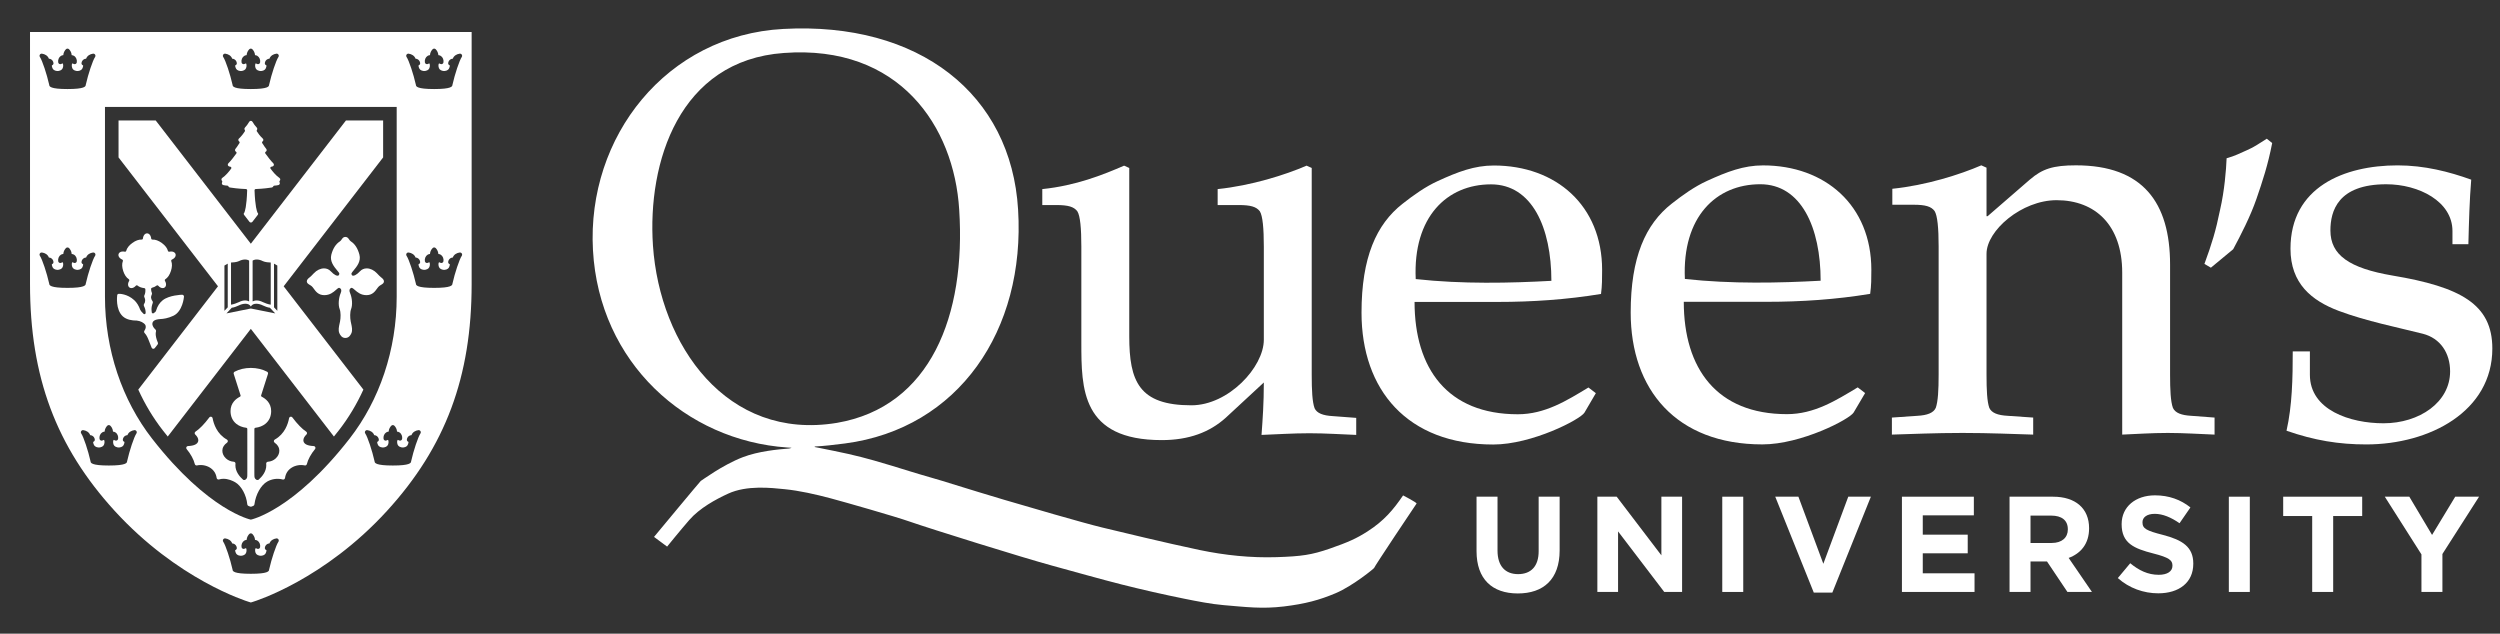 <?xml version="1.0" encoding="UTF-8" standalone="no"?>
<!DOCTYPE svg PUBLIC "-//W3C//DTD SVG 1.1//EN" "http://www.w3.org/Graphics/SVG/1.1/DTD/svg11.dtd">
<svg width="100%" height="100%" viewBox="0 0 1294 328" version="1.1" xmlns="http://www.w3.org/2000/svg" xmlns:xlink="http://www.w3.org/1999/xlink" xml:space="preserve" xmlns:serif="http://www.serif.com/" style="fill-rule:evenodd;clip-rule:evenodd;stroke-linejoin:round;stroke-miterlimit:2;">
    <rect x="0" y="0" width="1294" height="328" fill="#333333" stroke="none"/>
    <g transform="matrix(1,0,0,1,-5.68434e-14,-2621.9)">
        <g id="Horizontal---White" serif:id="Horizontal - White" transform="matrix(0.879,0,0,0.467,388.305,3038.7)">
            <rect x="-442.003" y="-892.123" width="1472.88" height="701.579" style="fill:none;"/>
            <g>
                <g transform="matrix(1.138,0,0,2.14,-24.657,647.839)">
                    <g transform="matrix(4.167,0,0,4.167,-497.341,-852.268)">
                        <path d="M194.279,78.402C194.279,80.318 194.349,81.736 194.632,82.527C194.916,83.159 195.691,83.445 196.895,83.512L199.805,83.731L199.805,85.849C198.031,85.781 195.973,85.642 193.999,85.642C191.94,85.642 189.891,85.781 188.046,85.849C188.19,83.865 188.332,81.955 188.332,79.333L183.587,83.731C181.603,85.508 179.055,86.493 175.656,86.493C165.672,86.493 165.672,80.111 165.672,74.362L165.672,62.45C165.672,60.181 165.533,58.623 165.175,58.057C164.752,57.492 164.042,57.278 162.556,57.278L160.822,57.278L160.822,55.295C165,54.869 168.36,53.519 170.982,52.381L171.621,52.673L171.621,73.583C171.621,79.187 172.827,82.168 179.338,82.168C183.944,82.168 188.332,77.422 188.332,74.021L188.332,62.45C188.332,60.181 188.19,58.623 187.838,58.057C187.409,57.492 186.701,57.278 185.213,57.278L182.598,57.278L182.598,55.295C186.773,54.869 191.021,53.519 193.643,52.381L194.279,52.673L194.279,78.402Z" style="fill:white;fill-rule:nonzero;"/>
                    </g>
                    <g transform="matrix(4.167,0,0,4.167,-497.341,-852.268)">
                        <path d="M216.888,52.364C214.48,52.364 212.43,53.149 209.953,54.286C208.395,54.992 206.908,56.057 205.563,57.116C202.304,59.671 200.463,63.784 200.463,70.658C200.463,80.235 206.13,87.042 216.82,87.042C221.639,87.042 227.65,83.921 228.149,83.076L229.561,80.66L228.642,79.955C225.95,81.579 223.262,83.282 219.866,83.282C211.154,83.282 207.049,77.619 207.049,69.32L217.386,69.32C221.639,69.32 225.95,69.034 230.204,68.328C230.34,67.33 230.34,66.339 230.34,65.347C230.34,57.335 224.61,52.364 216.888,52.364ZM216.54,54.706C221.639,54.706 224.04,60.097 224.04,66.698C218.943,66.978 212.993,67.118 207.194,66.479C206.836,58.746 211.087,54.706 216.54,54.706Z" style="fill:white;fill-rule:nonzero;"/>
                    </g>
                    <g transform="matrix(4.167,0,0,4.167,-497.341,-852.268)">
                        <path d="M250.32,52.35C247.911,52.35 245.864,53.134 243.376,54.272C241.821,54.978 240.333,56.043 238.989,57.101C235.725,59.657 233.888,63.769 233.888,70.644C233.888,80.22 239.552,87.028 250.241,87.028C255.065,87.028 261.075,83.907 261.575,83.061L262.999,80.646L262.079,79.94C259.379,81.565 256.69,83.268 253.289,83.268C244.583,83.268 240.48,77.604 240.48,69.305L250.807,69.305C255.065,69.305 259.379,69.019 263.626,68.314C263.772,67.316 263.772,66.324 263.772,65.333C263.772,57.32 258.035,52.35 250.32,52.35ZM249.974,54.692C255.065,54.692 257.475,60.082 257.475,66.683C252.377,66.963 246.424,67.103 240.617,66.464C240.263,58.732 244.51,54.692 249.974,54.692Z" style="fill:white;fill-rule:nonzero;"/>
                    </g>
                    <g transform="matrix(4.167,0,0,4.167,-497.341,-852.268)">
                        <path d="M278.074,78.363C278.074,80.28 278.141,81.697 278.42,82.488C278.706,83.121 279.479,83.407 280.69,83.474L283.869,83.693L283.869,85.81C281.392,85.743 278.563,85.603 275.098,85.603C271.622,85.603 268.79,85.743 266.323,85.81L266.323,83.693L269.502,83.474C270.703,83.407 271.482,83.121 271.771,82.488C272.05,81.697 272.127,80.28 272.127,78.363L272.127,62.411C272.127,60.142 271.981,58.584 271.622,58.018C271.202,57.453 270.49,57.24 269.006,57.24L266.377,57.24L266.377,55.256C270.566,54.831 274.803,53.48 277.426,52.342L278.074,52.634L278.074,58.663L278.211,58.663L283.449,54.119C285.012,52.774 286.345,52.342 289.18,52.342C297.472,52.342 300.867,56.954 300.867,64.681L300.867,78.363C300.867,80.28 300.934,81.697 301.22,82.488C301.506,83.121 302.285,83.407 303.489,83.474L306.391,83.693L306.391,85.81C304.621,85.743 302.558,85.603 300.581,85.603C298.603,85.603 296.547,85.743 294.923,85.81L294.923,65.678C294.923,59.789 291.589,56.674 286.77,56.674C282.457,56.674 278.074,60.434 278.074,63.336L278.074,78.363Z" style="fill:white;fill-rule:nonzero;"/>
                    </g>
                    <g transform="matrix(4.167,0,0,4.167,-497.341,-852.268)">
                        <path d="M311.593,56.51C310.851,58.67 309.64,61.024 308.703,62.77L305.935,65.064L305.132,64.596C306.069,62.041 306.543,60.489 307.079,57.855C307.621,55.506 307.827,52.945 307.888,51.461C308.904,51.187 309.506,50.858 310.449,50.445C311.386,50.043 311.988,49.575 312.877,49.033L313.546,49.575C313.011,52.331 312.335,54.357 311.593,56.51Z" style="fill:white;fill-rule:nonzero;"/>
                    </g>
                    <g transform="matrix(4.167,0,0,4.167,-497.341,-852.268)">
                        <path d="M318.228,75.466L318.228,78.374C318.228,82.772 323.253,84.403 327.366,84.403C331.826,84.403 335.64,81.793 335.64,77.954C335.64,75.685 334.441,73.835 332.251,73.275C329.124,72.484 325.236,71.712 321.83,70.44C318.441,69.163 315.819,67.033 315.819,62.708C315.819,55.048 322.474,52.347 329.124,52.347C332.464,52.347 335.506,53.132 338.262,54.123C338.049,56.685 337.982,59.3 337.909,62.142L335.932,62.142L335.932,60.505C335.932,56.824 331.752,54.695 327.713,54.695C321.696,54.695 320.777,58.029 320.777,60.438C320.777,63.486 323.107,65.123 328.491,66.042C336.918,67.459 340.884,69.588 340.884,75.113C340.884,82.918 333.097,87.031 325.236,87.031C321.83,87.031 318.794,86.538 315.326,85.328C316.032,82.206 316.099,78.799 316.099,75.466L318.228,75.466Z" style="fill:white;fill-rule:nonzero;"/>
                    </g>
                    <g transform="matrix(4.167,0,0,4.167,-497.341,-852.268)">
                        <path d="M112.477,62.325C111.772,51.948 115.741,39.305 128.724,38.378C143.06,37.311 149.868,47.48 150.505,57.85C151.357,70.988 146.957,82.358 135.322,84.351C121.63,86.625 113.326,74.688 112.477,62.325ZM114.234,99.731C114.234,99.731 115.846,97.74 116.978,96.433C118.277,94.932 120.313,93.839 121.804,93.152C124.145,92.073 127.172,92.428 128.821,92.593C130.673,92.778 132.651,93.226 134.556,93.734C136.34,94.209 142.527,95.983 144.272,96.593C146.901,97.513 158.514,101.139 162.049,102.098C164.672,102.81 168.03,103.77 170.664,104.435C173.256,105.089 175.866,105.684 178.486,106.213C180.004,106.519 181.785,106.874 183.329,107.004C186.128,107.24 188.109,107.498 190.828,107.169C193.491,106.846 195.245,106.371 197.255,105.521C199.398,104.614 202.117,102.373 202.035,102.373C201.952,102.373 207.226,94.463 207.296,94.385C207.394,94.278 205.624,93.368 205.624,93.368C204.427,95.124 203.286,96.507 201.211,97.841C199.829,98.729 198.783,99.194 196.514,99.984C194.273,100.762 192.995,100.944 189.936,101.042C186.719,101.146 183.508,100.812 180.364,100.155C176.121,99.267 170.424,97.872 168.278,97.361C165.994,96.816 158.615,94.662 156.051,93.901C154.728,93.508 150.973,92.37 149.658,91.951C147.856,91.375 146.204,90.94 144.397,90.376C142.917,89.914 141.434,89.46 139.943,89.034C138.89,88.733 137.827,88.463 136.759,88.219C135.539,87.942 134.31,87.709 133.085,87.457C132.913,87.422 132.74,87.389 132.568,87.355C132.565,87.333 132.563,87.312 132.561,87.29C133.758,87.226 134.848,87.099 136.317,86.912C150.434,85.064 158.738,72.841 157.818,57.85C156.961,43.493 145.54,34.464 128.651,35.391C114.183,36.171 104.244,48.748 105.026,62.886C105.805,76.889 116.594,86.552 129.149,87.412L129.682,87.445C129.682,87.458 129.506,87.532 129.365,87.542C128.004,87.642 125.553,87.879 123.646,88.613C121.08,89.599 118.449,91.573 118.412,91.571C118.375,91.569 112.609,98.526 112.609,98.526L114.234,99.731Z" style="fill:white;fill-rule:nonzero;"/>
                    </g>
                    <g transform="matrix(4.167,0,0,4.167,-497.341,-852.268)">
                        <path d="M219.871,105.554C216.691,105.554 214.746,103.777 214.746,100.294L214.746,93.528L217.351,93.528L217.351,100.226C217.351,102.154 218.315,103.152 219.905,103.152C221.495,103.152 222.459,102.188 222.459,100.31L222.459,93.528L225.064,93.528L225.064,100.209C225.064,103.795 223.051,105.554 219.871,105.554Z" style="fill:white;fill-rule:nonzero;"/>
                    </g>
                    <g transform="matrix(4.167,0,0,4.167,-497.341,-852.268)">
                        <path d="M238.054,105.367L232.32,97.841L232.32,105.367L229.749,105.367L229.749,93.528L232.151,93.528L237.699,100.817L237.699,93.528L240.27,93.528L240.27,105.367L238.054,105.367Z" style="fill:white;fill-rule:nonzero;"/>
                    </g>
                    <g transform="matrix(4.167,0,0,4.167,-497.341,-852.268)">
                        <rect x="245.26" y="93.528" width="2.605" height="11.839" style="fill:white;fill-rule:nonzero;"/>
                    </g>
                    <g transform="matrix(4.167,0,0,4.167,-497.341,-852.268)">
                        <path d="M258.926,105.452L256.626,105.452L251.839,93.528L254.715,93.528L257.81,101.866L260.905,93.528L263.713,93.528L258.926,105.452Z" style="fill:white;fill-rule:nonzero;"/>
                    </g>
                    <g transform="matrix(4.167,0,0,4.167,-497.341,-852.268)">
                        <path d="M267.57,105.367L267.57,93.528L276.5,93.528L276.5,95.845L270.157,95.845L270.157,98.247L275.739,98.247L275.739,100.564L270.157,100.564L270.157,103.05L276.585,103.05L276.585,105.367L267.57,105.367Z" style="fill:white;fill-rule:nonzero;"/>
                    </g>
                    <g transform="matrix(4.167,0,0,4.167,-497.341,-852.268)">
                        <path d="M288.171,97.57C288.171,96.454 287.393,95.879 286.125,95.879L283.537,95.879L283.537,99.279L286.175,99.279C287.444,99.279 288.171,98.602 288.171,97.604L288.171,97.57ZM288.12,105.367L285.584,101.579L283.537,101.579L283.537,105.367L280.932,105.367L280.932,93.528L286.344,93.528C289.135,93.528 290.81,94.999 290.81,97.435L290.81,97.469C290.81,99.38 289.778,100.581 288.273,101.139L291.165,105.367L288.12,105.367Z" style="fill:white;fill-rule:nonzero;"/>
                    </g>
                    <g transform="matrix(4.167,0,0,4.167,-497.341,-852.268)">
                        <path d="M299.402,105.537C297.609,105.537 295.8,104.911 294.379,103.642L295.918,101.799C296.984,102.678 298.1,103.236 299.453,103.236C300.519,103.236 301.161,102.813 301.161,102.12L301.161,102.086C301.161,101.426 300.755,101.088 298.776,100.581C296.392,99.972 294.852,99.313 294.852,96.961L294.852,96.928C294.852,94.78 296.578,93.359 298.996,93.359C300.722,93.359 302.193,93.9 303.394,94.864L302.041,96.826C300.992,96.099 299.96,95.659 298.962,95.659C297.965,95.659 297.44,96.116 297.44,96.691L297.44,96.725C297.44,97.503 297.948,97.757 299.994,98.281C302.396,98.907 303.749,99.769 303.749,101.832L303.749,101.866C303.749,104.217 301.956,105.537 299.402,105.537Z" style="fill:white;fill-rule:nonzero;"/>
                    </g>
                    <g transform="matrix(4.167,0,0,4.167,-497.341,-852.268)">
                        <rect x="308.164" y="93.528" width="2.605" height="11.839" style="fill:white;fill-rule:nonzero;"/>
                    </g>
                    <g transform="matrix(4.167,0,0,4.167,-497.341,-852.268)">
                        <path d="M321.12,95.93L321.12,105.367L318.515,105.367L318.515,95.93L314.913,95.93L314.913,93.528L324.723,93.528L324.723,95.93L321.12,95.93Z" style="fill:white;fill-rule:nonzero;"/>
                    </g>
                    <g transform="matrix(4.167,0,0,4.167,-497.341,-852.268)">
                        <path d="M334.685,100.649L334.685,105.368L332.081,105.368L332.081,100.699L327.531,93.528L330.575,93.528L333.4,98.281L336.275,93.528L339.235,93.528L334.685,100.649Z" style="fill:white;fill-rule:nonzero;"/>
                    </g>
                </g>
                <g transform="matrix(3.698,0,0,6.954,-858.401,-1104.9)">
                    <path d="M173.318,74.721C173.174,74.614 172.954,74.382 172.741,74.154L172.698,74.107C172.225,73.605 171.63,73.317 171.066,73.317C170.651,73.318 170.277,73.477 170.009,73.763C169.407,74.413 168.975,74.545 168.788,74.461C168.673,74.406 168.626,74.271 168.629,74.159C168.629,74.131 168.636,74.103 168.649,74.078C168.695,73.984 168.821,73.829 168.981,73.636C169.489,73.023 170.18,72.191 169.9,71.129C169.638,70.139 169.184,69.431 168.552,69.024C168.409,68.931 168.328,68.812 168.25,68.696C168.138,68.529 167.985,68.301 167.662,68.301C167.342,68.301 167.189,68.529 167.077,68.696C166.999,68.812 166.919,68.932 166.779,69.023C166.143,69.433 165.688,70.141 165.426,71.13C165.147,72.19 165.865,73.055 166.34,73.628C166.504,73.826 166.63,73.981 166.677,74.076C166.689,74.101 166.696,74.128 166.697,74.156C166.701,74.269 166.654,74.407 166.541,74.46C166.358,74.548 165.927,74.418 165.317,73.763C165.052,73.477 164.68,73.319 164.269,73.317C163.699,73.317 163.105,73.605 162.632,74.106L162.541,74.202C162.336,74.42 162.141,74.623 162.01,74.719C161.761,74.902 161.508,75.127 161.522,75.406C161.534,75.659 161.728,75.794 161.981,75.944C162.092,76.01 162.218,76.085 162.322,76.179C162.427,76.274 162.529,76.414 162.636,76.562C162.949,76.997 163.374,77.586 164.307,77.586C165.21,77.586 165.757,77.106 166.157,76.756C166.438,76.51 166.526,76.445 166.605,76.424C166.637,76.416 166.671,76.416 166.702,76.424C166.747,76.435 166.798,76.465 166.856,76.514C166.864,76.52 166.87,76.525 166.874,76.53C166.885,76.537 166.895,76.546 166.903,76.554C166.968,76.623 167.101,76.826 166.929,77.225C166.579,78.033 166.502,79.163 166.752,79.799C166.943,80.287 166.932,81.193 166.812,81.787C166.793,81.878 166.773,81.969 166.753,82.059L166.748,82.082C166.628,82.631 166.503,83.198 166.709,83.658C166.856,83.979 167.115,84.408 167.655,84.408C168.217,84.408 168.473,83.979 168.618,83.657C168.826,83.2 168.701,82.636 168.58,82.09C168.557,81.988 168.535,81.887 168.515,81.789C168.397,81.188 168.387,80.279 168.577,79.798C168.83,79.148 168.754,78.042 168.401,77.225C168.228,76.827 168.358,76.623 168.421,76.554C168.43,76.545 168.439,76.537 168.449,76.53C168.453,76.525 168.459,76.52 168.466,76.514C168.499,76.487 168.524,76.47 168.539,76.46C168.544,76.457 168.549,76.453 168.554,76.45C168.598,76.422 168.653,76.413 168.704,76.425C168.808,76.449 168.933,76.547 169.173,76.758C169.573,77.107 170.12,77.586 171.019,77.586C171.953,77.586 172.376,76.999 172.686,76.57C172.795,76.418 172.898,76.276 173.005,76.18C173.109,76.086 173.229,76.015 173.345,75.946C173.599,75.795 173.794,75.66 173.806,75.407C173.819,75.127 173.567,74.903 173.318,74.721Z" style="fill:white;fill-rule:nonzero;"/>
                </g>
                <g transform="matrix(3.698,0,0,6.954,-858.401,-1104.9)">
                    <path d="M148.04,59.599C148.002,59.66 147.987,59.733 147.999,59.804C148.019,59.918 148.104,60.011 148.217,60.039C148.421,60.091 148.64,60.121 148.866,60.129C148.943,60.132 149.01,60.179 149.04,60.249C149.079,60.344 149.163,60.41 149.264,60.426C149.56,60.473 150.619,60.632 151.836,60.673C151.943,60.677 152.027,60.767 152.024,60.874C151.945,63.462 151.657,64.256 151.57,64.438C151.561,64.458 151.548,64.476 151.533,64.491C151.448,64.578 151.457,64.689 151.559,64.822L152.393,65.902C152.504,66.046 152.746,66.046 152.857,65.901L153.688,64.824C153.791,64.689 153.8,64.577 153.712,64.491C153.696,64.475 153.683,64.457 153.674,64.437C153.584,64.255 153.287,63.459 153.2,60.874C153.197,60.767 153.281,60.676 153.389,60.672C154.608,60.631 155.663,60.473 155.957,60.426C156.057,60.41 156.143,60.342 156.181,60.249C156.211,60.179 156.279,60.132 156.355,60.129C156.581,60.121 156.8,60.091 157.005,60.039C157.117,60.011 157.202,59.918 157.222,59.804C157.234,59.733 157.219,59.66 157.181,59.599C157.133,59.522 157.145,59.421 157.21,59.357C157.256,59.311 157.286,59.251 157.295,59.187C157.309,59.077 157.259,58.966 157.167,58.905C156.619,58.537 156.092,57.896 155.747,57.423C155.708,57.369 155.699,57.299 155.723,57.236C155.748,57.174 155.802,57.129 155.868,57.116C155.937,57.103 156.004,57.088 156.069,57.07C156.169,57.042 156.248,56.961 156.274,56.86C156.3,56.759 156.27,56.651 156.195,56.578C155.815,56.207 155.293,55.519 154.921,55.006C154.888,54.961 154.876,54.904 154.888,54.849C154.901,54.795 154.936,54.748 154.984,54.721C155.046,54.687 155.093,54.632 155.117,54.566C155.154,54.465 155.134,54.352 155.063,54.271C154.941,54.133 154.726,53.823 154.423,53.35C154.366,53.261 154.39,53.144 154.476,53.084C154.527,53.048 154.565,52.998 154.585,52.939C154.623,52.83 154.593,52.709 154.509,52.63C154.067,52.216 153.753,51.775 153.567,51.479C153.524,51.41 153.528,51.323 153.576,51.258C153.601,51.225 153.618,51.188 153.627,51.148C153.65,51.051 153.622,50.95 153.553,50.878C153.305,50.622 153.086,50.325 152.864,49.945C152.811,49.856 152.714,49.8 152.611,49.8C152.507,49.8 152.41,49.856 152.358,49.945C152.135,50.325 151.916,50.622 151.669,50.878C151.599,50.95 151.571,51.051 151.594,51.149C151.603,51.189 151.621,51.225 151.645,51.258C151.694,51.322 151.697,51.41 151.654,51.479C151.468,51.776 151.154,52.216 150.712,52.63C150.628,52.709 150.598,52.83 150.636,52.939C150.656,52.998 150.694,53.048 150.745,53.084C150.831,53.144 150.855,53.261 150.798,53.35C150.496,53.822 150.281,54.132 150.159,54.271C150.088,54.352 150.067,54.465 150.104,54.566C150.129,54.632 150.176,54.687 150.237,54.721C150.286,54.748 150.321,54.795 150.333,54.849C150.345,54.904 150.333,54.961 150.3,55.006C149.928,55.519 149.406,56.208 149.026,56.578C148.951,56.651 148.921,56.759 148.947,56.86C148.973,56.961 149.052,57.042 149.152,57.07C149.217,57.088 149.285,57.103 149.353,57.116C149.419,57.129 149.474,57.174 149.498,57.236C149.523,57.299 149.514,57.369 149.474,57.423C149.129,57.896 148.603,58.537 148.054,58.905C147.962,58.966 147.912,59.077 147.927,59.187C147.935,59.251 147.965,59.311 148.012,59.357C148.077,59.421 148.089,59.522 148.04,59.599Z" style="fill:white;fill-rule:nonzero;"/>
                </g>
                <g transform="matrix(3.698,0,0,6.954,-858.401,-1104.9)">
                    <path d="M162.622,101.637C161.649,101.595 161.1,101.336 160.992,100.867C160.98,100.813 160.975,100.761 160.975,100.709C160.975,100.421 161.152,100.088 161.463,99.797C161.528,99.735 161.562,99.648 161.554,99.558C161.546,99.468 161.498,99.388 161.423,99.338C160.774,98.912 160.014,98.129 159.223,97.074C159.154,96.982 159.035,96.938 158.921,96.965C158.809,96.991 158.722,97.082 158.7,97.196C158.535,98.086 158.02,99.712 156.424,100.599C156.335,100.648 156.279,100.738 156.273,100.84C156.268,100.941 156.315,101.036 156.398,101.095C156.905,101.45 157.061,101.85 157.11,102.057C157.135,102.16 157.147,102.266 157.147,102.381C157.147,102.826 156.943,103.261 156.572,103.607C156.239,103.919 155.797,104.107 155.329,104.136C155.25,104.14 155.175,104.178 155.123,104.239C155.072,104.299 155.047,104.379 155.055,104.458C155.064,104.54 155.068,104.623 155.068,104.705C155.068,105.708 154.41,106.5 153.857,106.988C153.841,107.002 153.823,107.014 153.804,107.022C153.721,107.057 153.582,107.068 153.461,106.986C153.216,106.819 153.173,106.621 153.173,106.268L153.171,105.696C153.169,105.517 153.169,105.343 153.169,105.179L153.173,98.917C153.173,98.818 153.247,98.735 153.345,98.723C153.953,98.65 154.496,98.435 154.915,98.102C155.524,97.617 155.846,96.912 155.846,96.062C155.846,94.727 154.907,94.055 154.347,93.774C154.256,93.729 154.215,93.62 154.254,93.526C154.255,93.522 154.263,93.504 154.265,93.501L155.338,90.136C155.381,90.001 155.321,89.855 155.196,89.788C154.452,89.392 153.558,89.183 152.611,89.183C151.663,89.183 150.769,89.392 150.025,89.788C149.9,89.855 149.841,90.001 149.884,90.136L150.957,93.503C150.958,93.506 150.967,93.523 150.968,93.527C151.006,93.621 150.965,93.729 150.874,93.774C150.315,94.055 149.375,94.726 149.375,96.062C149.375,96.912 149.697,97.617 150.306,98.102C150.725,98.435 151.268,98.65 151.876,98.723C151.974,98.735 152.047,98.818 152.047,98.917L152.051,105.344C152.051,105.457 152.051,105.58 152.049,105.714L152.047,106.27C152.047,106.614 152.003,106.819 151.761,106.985C151.609,107.087 151.465,107.043 151.437,107.033C151.414,107.024 151.386,107.009 151.368,106.993C150.812,106.502 150.15,105.706 150.15,104.705C150.15,104.634 150.155,104.556 150.165,104.458C150.173,104.379 150.148,104.299 150.097,104.238C150.045,104.178 149.97,104.14 149.891,104.136C149.423,104.107 148.981,103.92 148.646,103.607C148.276,103.261 148.073,102.825 148.073,102.381C148.073,102.267 148.085,102.16 148.111,102.052C148.159,101.848 148.316,101.45 148.822,101.095C148.905,101.036 148.952,100.941 148.947,100.84C148.941,100.738 148.885,100.648 148.796,100.599C147.201,99.712 146.685,98.087 146.52,97.196C146.498,97.082 146.411,96.991 146.298,96.964C146.186,96.938 146.067,96.981 145.997,97.074C145.206,98.13 144.445,98.913 143.797,99.338C143.722,99.388 143.674,99.468 143.666,99.558C143.658,99.648 143.691,99.735 143.757,99.797C144.067,100.088 144.245,100.42 144.245,100.709C144.245,100.763 144.239,100.812 144.227,100.864C144.118,101.335 143.57,101.595 142.598,101.637C142.485,101.641 142.387,101.708 142.342,101.811C142.297,101.914 142.313,102.032 142.386,102.118C143.023,102.877 143.522,103.791 143.687,104.504C143.723,104.661 143.882,104.76 144.037,104.724C144.71,104.571 145.497,104.703 146.088,105.068C146.697,105.445 147.06,106.002 147.167,106.722C147.18,106.807 147.229,106.882 147.301,106.927C147.374,106.973 147.463,106.984 147.545,106.959C147.782,106.884 148.022,106.853 148.256,106.853C149.004,106.853 149.698,107.168 150.099,107.393C151.087,107.952 151.905,109.442 152.045,110.936C152.055,111.047 152.129,111.144 152.233,111.183L152.508,111.286C152.575,111.311 152.651,111.311 152.719,111.284L152.998,111.173C153.098,111.133 153.168,111.043 153.181,110.937C153.38,109.357 154.219,107.857 155.221,107.291C155.979,106.865 156.877,106.747 157.684,106.968C157.765,106.99 157.852,106.977 157.922,106.931C157.992,106.885 158.039,106.81 158.052,106.727C158.155,106.004 158.518,105.446 159.129,105.069C159.722,104.703 160.51,104.571 161.183,104.724C161.342,104.76 161.497,104.661 161.533,104.504C161.698,103.792 162.196,102.878 162.834,102.118C162.905,102.033 162.923,101.913 162.878,101.811C162.833,101.708 162.735,101.641 162.622,101.637Z" style="fill:white;fill-rule:nonzero;"/>
                </g>
                <g transform="matrix(3.698,0,0,6.954,-858.401,-1104.9)">
                    <path d="M186.195,71.318C185.817,71.877 185.097,74.035 184.708,75.774C184.699,76.009 184.545,76.425 181.802,76.425C179.059,76.425 178.905,76.009 178.896,75.774C178.506,74.034 177.787,71.877 177.409,71.318C177.334,71.206 177.331,71.061 177.401,70.946C177.472,70.832 177.603,70.77 177.737,70.787C178.209,70.849 178.671,71.115 178.835,71.585C178.91,71.587 178.987,71.601 179.061,71.627C179.343,71.727 179.544,71.987 179.571,72.288C179.586,72.446 179.49,72.593 179.34,72.643C179.325,72.649 179.32,72.653 179.32,72.653C179.296,72.693 179.31,72.9 179.458,73.191C179.58,73.43 180.004,73.623 180.44,73.529C180.855,73.439 181.062,73.224 181.11,72.831C181.144,72.546 181.07,72.366 181.034,72.342C181.024,72.341 180.955,72.344 180.831,72.417C180.734,72.474 180.615,72.479 180.513,72.431C180.412,72.383 180.34,72.289 180.322,72.178C180.254,71.771 180.43,71.346 180.751,71.144C180.87,71.07 180.999,71.029 181.133,71.021C181.154,70.592 181.392,70.24 181.567,70.074C181.699,69.949 181.905,69.949 182.037,70.074C182.212,70.24 182.449,70.592 182.471,71.021C182.605,71.029 182.734,71.07 182.853,71.144C183.173,71.346 183.35,71.771 183.282,72.178C183.264,72.289 183.192,72.383 183.09,72.431C182.989,72.479 182.87,72.473 182.773,72.417C182.649,72.345 182.581,72.34 182.567,72.343C182.534,72.366 182.46,72.546 182.494,72.831C182.542,73.224 182.749,73.439 183.164,73.529C183.599,73.624 184.023,73.43 184.146,73.19C184.293,72.901 184.308,72.694 184.282,72.651C184.281,72.651 184.276,72.648 184.263,72.643C184.113,72.593 184.018,72.446 184.032,72.288C184.06,71.987 184.261,71.727 184.543,71.627C184.617,71.601 184.693,71.587 184.769,71.585C184.933,71.115 185.395,70.849 185.867,70.787C186.001,70.77 186.132,70.832 186.202,70.946C186.273,71.061 186.27,71.206 186.195,71.318ZM179.615,99.631C179.237,100.19 178.517,102.347 178.127,104.087C178.119,104.322 177.965,104.738 175.222,104.738C172.479,104.738 172.325,104.322 172.316,104.087C171.926,102.347 171.207,100.19 170.829,99.631C170.754,99.52 170.751,99.374 170.821,99.26C170.892,99.145 171.023,99.083 171.157,99.101C171.629,99.162 172.091,99.429 172.255,99.899C172.33,99.9 172.406,99.914 172.481,99.94C172.763,100.041 172.963,100.3 172.991,100.602C173.006,100.759 172.91,100.906 172.76,100.957C172.745,100.962 172.74,100.966 172.74,100.966C172.716,101.005 172.73,101.213 172.878,101.503C173,101.743 173.424,101.935 173.86,101.842C174.275,101.752 174.482,101.537 174.529,101.144C174.564,100.859 174.49,100.679 174.454,100.656C174.444,100.653 174.375,100.658 174.251,100.73C174.154,100.787 174.035,100.792 173.933,100.744C173.832,100.697 173.76,100.602 173.741,100.491C173.674,100.084 173.85,99.659 174.171,99.458C174.29,99.383 174.419,99.342 174.553,99.334C174.574,98.905 174.812,98.553 174.987,98.387C175.118,98.262 175.325,98.262 175.457,98.387C175.632,98.553 175.869,98.905 175.891,99.334C176.024,99.342 176.154,99.383 176.272,99.458C176.593,99.659 176.77,100.084 176.702,100.491C176.684,100.602 176.612,100.697 176.51,100.744C176.409,100.792 176.29,100.787 176.193,100.73C176.069,100.658 176.002,100.652 175.987,100.657C175.954,100.679 175.88,100.859 175.914,101.144C175.962,101.537 176.168,101.752 176.583,101.842C177.018,101.937 177.443,101.743 177.566,101.503C177.713,101.214 177.727,101.007 177.702,100.964C177.701,100.964 177.696,100.961 177.683,100.957C177.534,100.906 177.438,100.759 177.452,100.602C177.48,100.3 177.68,100.041 177.963,99.94C178.037,99.914 178.113,99.9 178.189,99.899C178.353,99.429 178.815,99.162 179.287,99.101C179.419,99.083 179.551,99.145 179.622,99.26C179.693,99.374 179.69,99.52 179.615,99.631ZM152.609,113.365C152.609,113.365 145.859,111.992 136.882,100.451C132.126,94.337 129.382,86.306 129.382,77.843L129.382,47.587L175.834,47.587L175.834,77.843C175.834,86.306 173.09,94.337 168.334,100.451C159.357,111.992 152.609,113.365 152.609,113.365ZM157.001,116.888C156.623,117.447 155.904,119.605 155.514,121.344C155.505,121.579 155.351,121.995 152.608,121.995C149.865,121.995 149.711,121.579 149.703,121.344C149.313,119.605 148.593,117.447 148.215,116.888C148.14,116.776 148.137,116.631 148.208,116.517C148.278,116.402 148.409,116.34 148.543,116.357C149.015,116.419 149.477,116.686 149.641,117.155C149.717,117.157 149.793,117.171 149.867,117.197C150.149,117.298 150.35,117.557 150.378,117.858C150.392,118.016 150.297,118.163 150.147,118.214C150.131,118.219 150.126,118.223 150.126,118.223C150.102,118.263 150.116,118.47 150.264,118.761C150.387,119 150.81,119.194 151.246,119.099C151.662,119.009 151.868,118.794 151.916,118.401C151.95,118.116 151.876,117.936 151.84,117.912C151.83,117.911 151.762,117.915 151.637,117.987C151.54,118.044 151.422,118.049 151.32,118.001C151.218,117.953 151.146,117.859 151.128,117.748C151.06,117.341 151.237,116.916 151.558,116.714C151.676,116.64 151.805,116.599 151.939,116.591C151.96,116.162 152.198,115.81 152.373,115.644C152.505,115.519 152.711,115.519 152.843,115.644C153.018,115.81 153.256,116.162 153.277,116.591C153.411,116.599 153.54,116.64 153.659,116.714C153.979,116.916 154.156,117.341 154.088,117.748C154.07,117.859 153.998,117.953 153.896,118.001C153.795,118.049 153.676,118.044 153.579,117.987C153.456,117.915 153.388,117.909 153.373,117.914C153.34,117.936 153.266,118.116 153.3,118.401C153.348,118.794 153.555,119.009 153.97,119.099C154.405,119.194 154.83,119 154.953,118.76C155.099,118.471 155.114,118.264 155.088,118.221C155.088,118.221 155.082,118.218 155.07,118.214C154.92,118.163 154.824,118.016 154.839,117.858C154.866,117.557 155.067,117.298 155.349,117.197C155.423,117.171 155.499,117.157 155.575,117.155C155.739,116.686 156.201,116.419 156.673,116.357C156.807,116.34 156.938,116.402 157.008,116.517C157.079,116.631 157.076,116.776 157.001,116.888ZM134.387,99.631C134.009,100.19 133.29,102.347 132.9,104.087C132.891,104.322 132.737,104.738 129.994,104.738C127.251,104.738 127.097,104.322 127.089,104.087C126.699,102.347 125.98,100.19 125.602,99.631C125.526,99.52 125.523,99.374 125.594,99.26C125.665,99.145 125.797,99.083 125.929,99.101C126.401,99.162 126.863,99.429 127.028,99.899C127.103,99.9 127.179,99.914 127.253,99.94C127.536,100.041 127.736,100.3 127.764,100.602C127.778,100.759 127.683,100.906 127.533,100.957C127.518,100.962 127.513,100.966 127.513,100.966C127.489,101.005 127.502,101.213 127.65,101.503C127.773,101.743 128.197,101.935 128.632,101.842C129.048,101.752 129.254,101.537 129.302,101.144C129.337,100.859 129.261,100.679 129.227,100.656C129.216,100.653 129.147,100.658 129.022,100.73C128.925,100.787 128.808,100.792 128.705,100.744C128.604,100.697 128.533,100.602 128.514,100.491C128.446,100.084 128.623,99.659 128.944,99.458C129.063,99.383 129.192,99.342 129.326,99.334C129.347,98.905 129.584,98.553 129.759,98.387C129.891,98.262 130.098,98.262 130.229,98.387C130.404,98.553 130.642,98.905 130.662,99.334C130.797,99.342 130.925,99.383 131.045,99.458C131.366,99.659 131.543,100.084 131.475,100.491C131.456,100.602 131.385,100.697 131.283,100.744C131.181,100.792 131.063,100.787 130.965,100.73C130.841,100.658 130.774,100.652 130.759,100.657C130.727,100.679 130.651,100.859 130.687,101.144C130.735,101.537 130.94,101.752 131.356,101.842C131.791,101.937 132.216,101.743 132.339,101.503C132.486,101.214 132.5,101.007 132.475,100.964C132.474,100.964 132.468,100.961 132.456,100.957C132.306,100.906 132.211,100.759 132.225,100.602C132.253,100.3 132.453,100.041 132.736,99.94C132.81,99.914 132.886,99.9 132.961,99.899C133.125,99.429 133.587,99.162 134.06,99.101C134.192,99.083 134.324,99.145 134.395,99.26C134.465,99.374 134.463,99.52 134.387,99.631ZM120.509,75.774C120.119,74.035 119.4,71.877 119.021,71.318C118.946,71.206 118.943,71.061 119.014,70.946C119.085,70.832 119.216,70.77 119.349,70.787C119.821,70.849 120.283,71.115 120.447,71.585C120.523,71.587 120.599,71.601 120.673,71.627C120.956,71.727 121.156,71.987 121.184,72.288C121.198,72.446 121.103,72.593 120.953,72.643C120.938,72.649 120.933,72.653 120.933,72.653C120.909,72.693 120.922,72.9 121.07,73.191C121.193,73.43 121.616,73.624 122.053,73.529C122.468,73.439 122.674,73.224 122.722,72.831C122.757,72.546 122.682,72.366 122.647,72.342C122.635,72.341 122.568,72.344 122.443,72.417C122.346,72.474 122.227,72.479 122.126,72.431C122.024,72.383 121.952,72.289 121.934,72.178C121.866,71.771 122.043,71.346 122.364,71.144C122.482,71.07 122.612,71.029 122.745,71.021C122.767,70.592 123.004,70.24 123.179,70.074C123.311,69.949 123.518,69.949 123.65,70.074C123.824,70.24 124.062,70.592 124.083,71.021C124.217,71.029 124.346,71.07 124.465,71.144C124.786,71.346 124.962,71.771 124.895,72.178C124.876,72.289 124.804,72.383 124.703,72.431C124.601,72.479 124.482,72.473 124.385,72.417C124.262,72.345 124.193,72.339 124.18,72.343C124.146,72.366 124.072,72.546 124.107,72.831C124.154,73.224 124.361,73.439 124.776,73.529C125.213,73.624 125.636,73.43 125.759,73.19C125.906,72.901 125.92,72.694 125.895,72.651C125.894,72.651 125.888,72.648 125.876,72.643C125.726,72.593 125.63,72.446 125.645,72.288C125.673,71.987 125.873,71.727 126.155,71.627C126.23,71.601 126.306,71.587 126.381,71.585C126.545,71.115 127.007,70.849 127.479,70.787C127.613,70.77 127.744,70.832 127.815,70.946C127.885,71.061 127.882,71.206 127.807,71.318C127.429,71.877 126.71,74.034 126.32,75.774C126.311,76.009 126.157,76.425 123.414,76.425C120.671,76.425 120.517,76.009 120.509,75.774ZM119.014,39.256C119.085,39.142 119.215,39.08 119.349,39.097C119.821,39.159 120.283,39.425 120.447,39.895C120.523,39.897 120.599,39.91 120.673,39.937C120.956,40.037 121.156,40.297 121.184,40.598C121.198,40.756 121.103,40.903 120.953,40.953C120.938,40.958 120.933,40.963 120.933,40.963C120.909,41.002 120.922,41.21 121.07,41.5C121.193,41.739 121.616,41.933 122.053,41.839C122.468,41.749 122.674,41.534 122.722,41.14C122.757,40.855 122.682,40.676 122.647,40.652C122.635,40.65 122.568,40.654 122.443,40.727C122.346,40.783 122.227,40.788 122.126,40.741C122.024,40.693 121.952,40.598 121.934,40.487C121.866,40.08 122.043,39.655 122.364,39.454C122.482,39.38 122.612,39.339 122.745,39.331C122.767,38.902 123.004,38.55 123.179,38.384C123.311,38.259 123.518,38.259 123.65,38.384C123.824,38.55 124.062,38.902 124.083,39.331C124.217,39.339 124.346,39.38 124.465,39.454C124.786,39.655 124.962,40.08 124.895,40.487C124.876,40.598 124.804,40.693 124.703,40.741C124.601,40.788 124.482,40.783 124.385,40.727C124.262,40.655 124.193,40.649 124.18,40.653C124.146,40.676 124.072,40.855 124.107,41.141C124.154,41.534 124.361,41.749 124.776,41.839C125.213,41.933 125.636,41.739 125.759,41.5C125.906,41.211 125.92,41.004 125.895,40.961C125.894,40.961 125.892,40.959 125.876,40.953C125.726,40.903 125.63,40.756 125.645,40.598C125.673,40.297 125.873,40.037 126.155,39.937C126.23,39.91 126.306,39.897 126.381,39.895C126.545,39.425 127.007,39.159 127.48,39.097C127.613,39.079 127.744,39.142 127.815,39.256C127.885,39.371 127.882,39.516 127.807,39.627C127.429,40.186 126.71,42.344 126.32,44.083C126.311,44.319 126.157,44.735 123.414,44.735C120.671,44.735 120.517,44.319 120.509,44.083C120.119,42.344 119.4,40.187 119.021,39.627C118.946,39.516 118.943,39.371 119.014,39.256ZM148.208,39.256C148.278,39.142 148.409,39.08 148.543,39.097C149.015,39.159 149.477,39.425 149.641,39.895C149.717,39.897 149.793,39.91 149.867,39.937C150.149,40.037 150.35,40.297 150.378,40.598C150.392,40.756 150.297,40.903 150.147,40.953C150.131,40.958 150.126,40.963 150.126,40.963C150.102,41.002 150.116,41.21 150.264,41.5C150.387,41.739 150.81,41.933 151.246,41.839C151.662,41.749 151.868,41.534 151.916,41.14C151.95,40.855 151.876,40.676 151.84,40.652C151.83,40.65 151.762,40.654 151.637,40.727C151.54,40.783 151.421,40.788 151.32,40.741C151.218,40.693 151.146,40.598 151.128,40.487C151.06,40.08 151.237,39.655 151.557,39.454C151.676,39.38 151.805,39.339 151.939,39.331C151.96,38.902 152.198,38.55 152.373,38.384C152.505,38.259 152.712,38.259 152.843,38.384C153.018,38.55 153.256,38.902 153.277,39.331C153.411,39.339 153.54,39.38 153.659,39.454C153.979,39.655 154.156,40.08 154.088,40.487C154.07,40.598 153.998,40.693 153.896,40.741C153.795,40.788 153.676,40.783 153.579,40.727C153.456,40.655 153.387,40.649 153.374,40.653C153.34,40.676 153.266,40.855 153.3,41.141C153.348,41.534 153.555,41.749 153.97,41.839C154.405,41.933 154.83,41.739 154.953,41.5C155.099,41.211 155.114,41.004 155.088,40.961C155.088,40.961 155.086,40.959 155.07,40.953C154.92,40.903 154.824,40.756 154.839,40.598C154.866,40.297 155.067,40.037 155.349,39.937C155.424,39.91 155.499,39.897 155.575,39.895C155.739,39.425 156.201,39.159 156.673,39.097C156.807,39.079 156.938,39.142 157.009,39.256C157.079,39.371 157.076,39.516 157.001,39.627C156.623,40.187 155.904,42.344 155.514,44.083C155.505,44.319 155.351,44.735 152.608,44.735C149.865,44.735 149.711,44.319 149.703,44.083C149.313,42.344 148.593,40.187 148.215,39.627C148.14,39.516 148.137,39.371 148.208,39.256ZM177.401,39.256C177.472,39.142 177.603,39.08 177.737,39.097C178.209,39.159 178.671,39.425 178.835,39.895C178.91,39.897 178.987,39.91 179.061,39.937C179.343,40.037 179.544,40.297 179.571,40.598C179.586,40.756 179.49,40.903 179.34,40.953C179.325,40.958 179.32,40.963 179.32,40.963C179.296,41.002 179.31,41.21 179.458,41.5C179.58,41.739 180.004,41.933 180.44,41.839C180.855,41.749 181.062,41.534 181.11,41.14C181.144,40.855 181.07,40.676 181.034,40.652C181.024,40.65 180.955,40.654 180.831,40.727C180.734,40.783 180.615,40.788 180.513,40.741C180.412,40.693 180.34,40.598 180.322,40.487C180.254,40.08 180.43,39.655 180.751,39.454C180.87,39.38 180.999,39.339 181.133,39.331C181.154,38.902 181.392,38.55 181.567,38.384C181.698,38.259 181.905,38.259 182.037,38.384C182.212,38.55 182.449,38.902 182.471,39.331C182.605,39.339 182.734,39.38 182.853,39.454C183.173,39.655 183.35,40.08 183.282,40.487C183.264,40.598 183.192,40.693 183.09,40.741C182.989,40.788 182.87,40.783 182.773,40.727C182.649,40.654 182.581,40.649 182.567,40.653C182.534,40.676 182.46,40.855 182.494,41.141C182.542,41.534 182.749,41.749 183.164,41.839C183.599,41.933 184.023,41.739 184.146,41.5C184.293,41.211 184.308,41.004 184.282,40.961C184.281,40.961 184.276,40.957 184.263,40.953C184.113,40.903 184.018,40.756 184.032,40.598C184.06,40.297 184.261,40.037 184.543,39.937C184.617,39.91 184.693,39.897 184.769,39.895C184.933,39.425 185.395,39.159 185.867,39.097C185.999,39.079 186.132,39.142 186.202,39.256C186.273,39.371 186.27,39.516 186.195,39.627C185.817,40.187 185.097,42.344 184.708,44.083C184.699,44.319 184.545,44.735 181.802,44.735C179.059,44.735 178.905,44.319 178.896,44.083C178.506,42.344 177.787,40.186 177.409,39.627C177.334,39.516 177.331,39.371 177.401,39.256ZM117.447,35.638L117.447,75.815C117.447,90.596 121.602,101.744 130.921,111.959C140.931,122.929 151.858,126.341 152.318,126.48L152.61,126.569L152.901,126.48C153.362,126.341 164.288,122.929 174.3,111.959C183.615,101.747 187.769,90.6 187.769,75.815L187.769,35.638L117.447,35.638Z" style="fill:white;fill-rule:nonzero;"/>
                </g>
                <g transform="matrix(3.698,0,0,6.954,-858.401,-1104.9)">
                    <path d="M156.827,80.081L156.299,79.523L156.299,72.562L156.827,72.867L156.827,80.081ZM152.611,79.713L148.727,80.495L149.576,79.59C149.883,79.571 150.425,79.361 150.682,79.231C151.318,78.911 152.253,78.754 152.611,79.402C152.968,78.754 153.903,78.911 154.539,79.231C154.797,79.361 155.339,79.571 155.646,79.59L156.494,80.495L152.611,79.713ZM148.404,72.867L148.932,72.562L148.932,79.523L148.404,80.081L148.404,72.867ZM149.452,72.385C149.694,72.385 150.368,72.333 150.692,72.169C151.425,71.8 151.988,71.859 152.337,72.08L152.337,78.579C151.946,78.38 151.407,78.34 150.706,78.695C150.426,78.837 149.78,79.072 149.452,79.1L149.452,72.385ZM152.892,72.08C153.244,71.859 153.806,71.8 154.537,72.169C154.862,72.333 155.538,72.385 155.779,72.385L155.779,79.1C155.45,79.072 154.805,78.837 154.525,78.695C153.822,78.34 153.283,78.38 152.892,78.579L152.892,72.08ZM167.752,49.747L152.608,69.39L137.465,49.747L131.543,49.747L131.543,55.634L147.378,76.174L134.685,92.637C135.739,94.961 137.045,97.142 138.587,99.124C138.853,99.466 139.116,99.795 139.378,100.118L152.608,82.957L165.839,100.119C166.1,99.795 166.363,99.466 166.629,99.124C168.171,97.142 169.477,94.961 170.531,92.637L157.838,76.174L173.674,55.634L173.674,49.747L167.752,49.747Z" style="fill:white;fill-rule:nonzero;"/>
                </g>
                <g transform="matrix(3.698,0,0,6.954,-858.401,-1104.9)">
                    <path d="M141.884,77.609C141.829,77.55 141.735,77.518 141.663,77.517C141.58,77.519 139.61,77.583 138.584,78.394C138.089,78.785 137.736,79.33 137.535,80.012C137.533,80.018 137.528,80.033 137.525,80.039C137.477,80.226 137.338,80.329 137.131,80.462C137.077,80.497 137.01,80.503 136.951,80.478C136.891,80.454 136.848,80.402 136.834,80.339C136.809,80.225 136.797,80.098 136.792,79.916C136.783,79.545 136.834,79.267 136.994,78.816C137.027,78.724 137.012,78.623 136.955,78.545C136.774,78.298 136.726,78.081 136.716,77.943C136.708,77.814 136.76,77.663 136.851,77.447C136.883,77.371 136.882,77.285 136.847,77.21C136.766,77.035 136.725,76.828 136.725,76.594C136.725,76.504 136.786,76.426 136.873,76.405C137.167,76.331 137.41,76.217 137.597,76.064C137.679,75.996 137.8,76.007 137.869,76.087C137.969,76.204 138.085,76.297 138.214,76.366C138.454,76.494 138.711,76.494 138.887,76.366C139.066,76.236 139.143,75.998 139.095,75.729C139.069,75.583 139.016,75.443 138.935,75.312C138.88,75.221 138.908,75.102 138.998,75.045C139.378,74.804 139.684,74.351 139.884,73.734C140.083,73.123 140.102,72.58 139.94,72.165C139.902,72.066 139.949,71.955 140.047,71.914C140.181,71.857 140.309,71.773 140.415,71.671C140.612,71.482 140.689,71.243 140.621,71.033C140.553,70.824 140.35,70.676 140.077,70.637C139.935,70.618 139.787,70.625 139.639,70.66C139.535,70.684 139.431,70.621 139.405,70.518C139.293,70.082 138.957,69.65 138.433,69.269C137.91,68.888 137.394,68.704 136.949,68.731C136.841,68.737 136.751,68.659 136.742,68.553C136.729,68.402 136.691,68.26 136.628,68.131C136.509,67.883 136.306,67.736 136.085,67.735C135.864,67.735 135.66,67.883 135.54,68.13C135.477,68.259 135.439,68.401 135.426,68.551C135.417,68.656 135.321,68.735 135.22,68.729C134.771,68.703 134.259,68.889 133.736,69.269C133.212,69.65 132.876,70.082 132.766,70.517C132.739,70.621 132.635,70.684 132.531,70.659C132.382,70.624 132.233,70.616 132.088,70.636C131.818,70.674 131.615,70.822 131.547,71.031C131.479,71.241 131.556,71.48 131.755,71.672C131.86,71.773 131.988,71.857 132.123,71.913C132.221,71.954 132.268,72.065 132.23,72.164C132.068,72.581 132.088,73.124 132.287,73.736C132.486,74.35 132.792,74.801 133.17,75.041C133.26,75.098 133.288,75.217 133.232,75.308C133.151,75.44 133.096,75.581 133.07,75.727C133.022,75.996 133.1,76.235 133.278,76.364C133.456,76.494 133.71,76.493 133.953,76.365C134.081,76.296 134.197,76.202 134.297,76.085C134.366,76.004 134.487,75.993 134.57,76.061C134.83,76.275 135.191,76.412 135.643,76.467C135.737,76.478 135.809,76.555 135.814,76.65C135.837,77.051 135.784,77.368 135.653,77.617C135.611,77.696 135.608,77.789 135.644,77.872C135.72,78.045 135.79,78.235 135.782,78.45C135.774,78.704 135.744,78.773 135.596,79.014C135.542,79.102 135.537,79.208 135.584,79.3C135.822,79.772 135.853,80.14 135.857,80.242C135.859,80.305 135.86,80.365 135.859,80.423C135.859,80.501 135.812,80.571 135.74,80.602C135.669,80.632 135.585,80.617 135.529,80.563C135.227,80.273 135.069,80.082 135.001,79.926C134.998,79.919 134.995,79.912 134.993,79.905C134.761,79.264 134.441,78.75 134.042,78.384C132.914,77.346 131.659,77.372 131.605,77.373C131.605,77.373 131.472,77.373 131.407,77.429C131.341,77.484 131.327,77.627 131.327,77.627C131.314,77.718 131.045,79.869 132.214,80.956C132.818,81.517 133.73,81.635 134.389,81.635L134.423,81.635C134.43,81.635 134.437,81.635 134.444,81.636C135.037,81.698 135.586,81.98 135.81,82.337C135.819,82.352 135.826,82.367 135.831,82.384C135.832,82.384 135.837,82.402 135.837,82.403C135.936,82.721 135.853,82.942 135.655,83.267C135.585,83.382 135.602,83.529 135.697,83.625C136.042,83.976 136.229,84.46 136.511,85.192C136.605,85.435 136.701,85.684 136.813,85.957C136.852,86.053 136.941,86.122 137.044,86.136C137.137,86.149 137.252,86.107 137.315,86.025L137.767,85.444C137.833,85.358 137.847,85.243 137.802,85.144C137.548,84.583 137.458,84.05 137.458,83.765C137.458,83.628 137.475,83.498 137.511,83.355C137.537,83.251 137.504,83.141 137.426,83.068C137.13,82.792 136.996,82.571 136.932,82.253C136.93,82.243 136.928,82.233 136.928,82.223C136.907,81.714 137.308,81.452 138.189,81.397C138.195,81.396 138.205,81.394 138.216,81.393C138.688,81.375 139.42,81.271 140.269,80.875C141.755,80.181 141.955,77.93 141.963,77.834C141.97,77.751 141.941,77.669 141.884,77.609Z" style="fill:white;fill-rule:nonzero;"/>
                </g>
            </g>
        </g>
    </g>
</svg>
